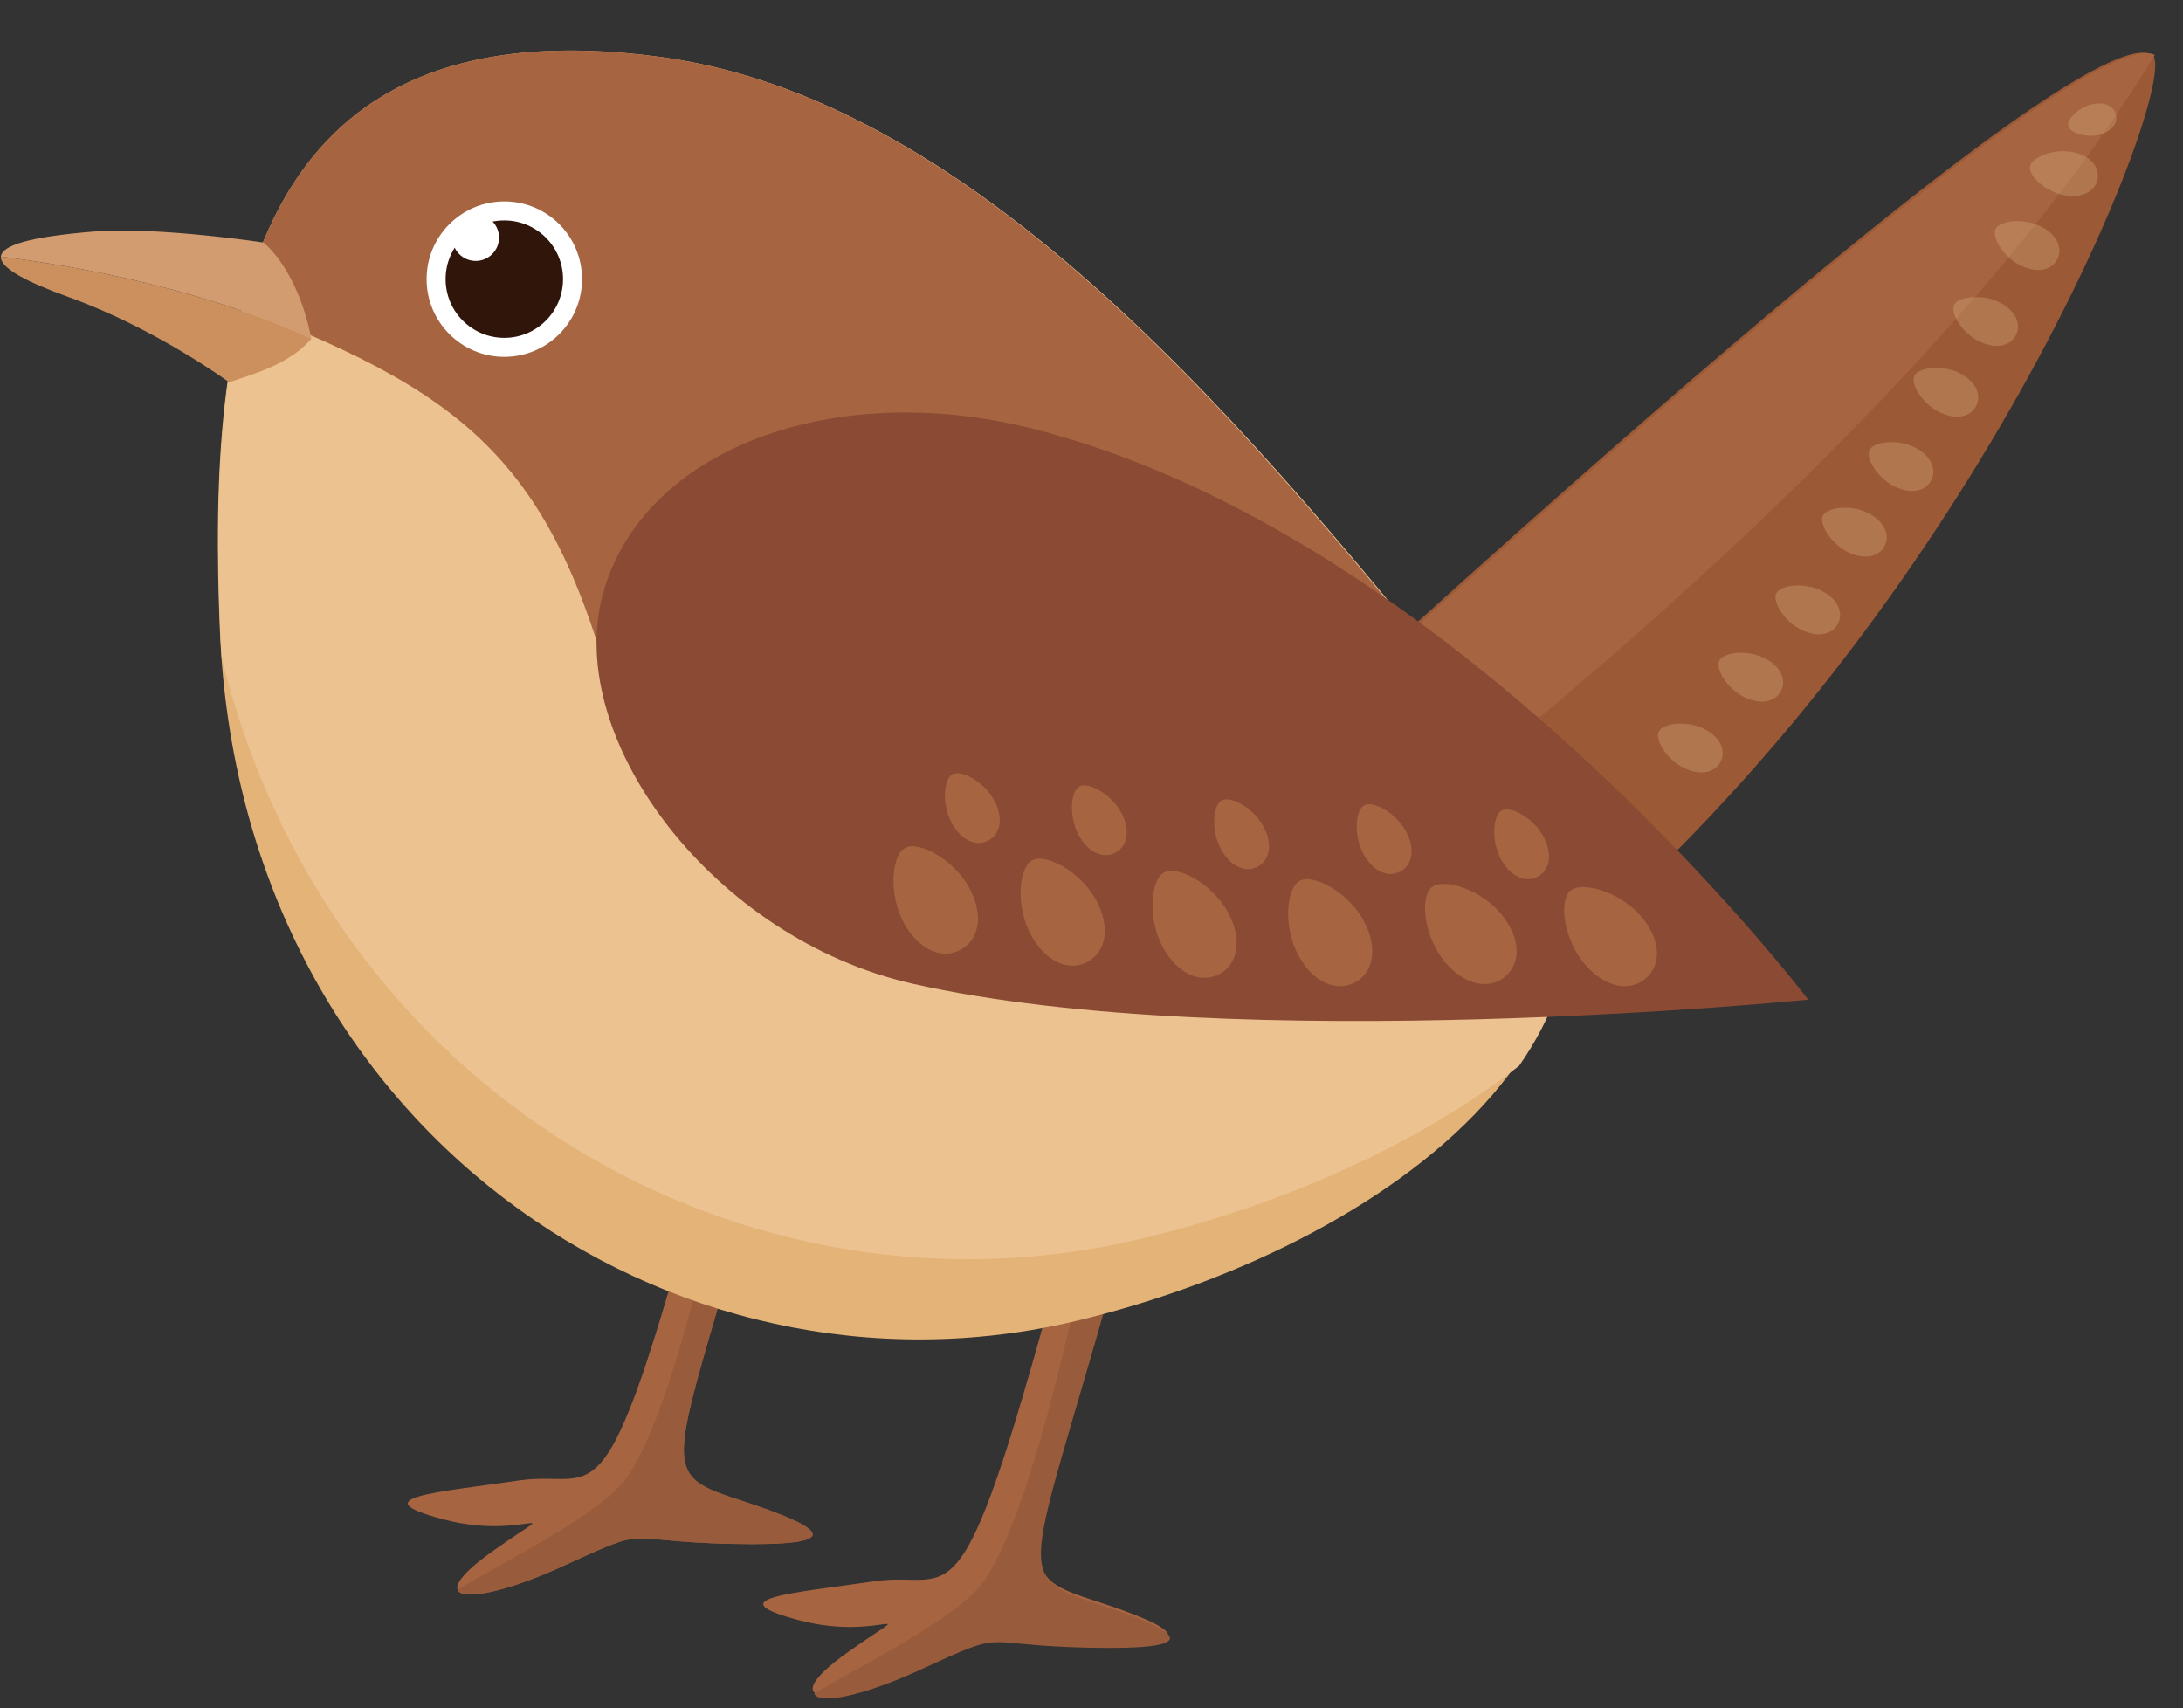 <?xml version="1.0" encoding="UTF-8"?>
<!DOCTYPE svg PUBLIC '-//W3C//DTD SVG 1.0//EN'
          'http://www.w3.org/TR/2001/REC-SVG-20010904/DTD/svg10.dtd'>
<svg height="618.8" preserveAspectRatio="xMidYMid meet" version="1.0" viewBox="4.0 101.0 790.8 618.8" width="790.8" xmlns="http://www.w3.org/2000/svg" xmlns:xlink="http://www.w3.org/1999/xlink" zoomAndPan="magnify"
><rect x="4.0" y="101.0" width="790.8" height="618.8" fill="#333333" stroke="none"/><g transform="translate(0 496.75)"
  ><g id="change1_1"
    ><path d="M 283.312,10.463 C 248.807,136.982 239.074,136.982 271.81,147.6 c 32.736,10.617 38.929,16.81 -2.654,15.926 -41.583,-0.885 -28.312,-7.078 -61.048,7.963 -32.736,15.041 -53.085,14.156 -25.658,-5.309 27.427,-19.465 12.387,-3.539 -17.695,-11.502 -30.082,-7.963 -2.654,-9.732 27.427,-14.156 30.082,-4.424 30.082,23.004 69.896,-125.635 39.814,-148.639 21.234,-4.424 21.234,-4.424 z" fill="#a66441"
    /></g
    ><g id="change2_1"
    ><path d="m 269.623,12.531 c -13.607,66.524 -27.97,114.905 -40.444,129.268 -10.744,12.372 -41.337,27.541 -59.438,38.268 1.452,4.167 17.358,1.074 38.366,-8.579 32.736,-15.041 19.465,-8.848 61.048,-7.963 41.583,0.885 35.39,-5.309 2.654,-15.926 -32.082,-10.405 -23.372,-10.631 9.467,-129.719 z" fill="#985b3b"
    /></g
    ><g id="change1_2"
    ><path d="M 412.076,46.979 C 377.57,173.499 367.838,173.499 400.574,184.116 c 32.736,10.617 38.929,16.81 -2.654,15.926 -41.583,-0.885 -28.312,-7.078 -61.048,7.963 -32.736,15.041 -53.085,14.156 -25.658,-5.309 27.427,-19.465 12.387,-3.539 -17.695,-11.502 -30.082,-7.963 -2.654,-9.732 27.427,-14.156 30.082,-4.424 30.082,23.004 69.896,-125.635 39.814,-148.639 21.234,-4.424 21.234,-4.424 z" fill="#a66441"
    /></g
    ><g id="change2_2"
    ><path d="m 1505.715,2062.857 c -51.429,251.429 -105.715,434.285 -152.858,488.571 -40.609,46.762 -156.236,104.09 -224.648,144.634 5.489,15.748 65.605,4.058 145.006,-32.424 123.726,-56.847 73.569,-33.44 230.734,-30.096 157.166,3.344 133.757,-20.064 10.031,-60.191 -121.253,-39.325 -88.334,-40.18 35.779,-490.277 z" fill="#985b3b" transform="matrix(.265 0 0 .265 0 -496.75)"
    /></g
    ><g id="change3_1"
    ><path d="M 495.747,-150.741 C 715.963,-350.938 772.269,-382.219 783.53,-375.963 794.791,-369.707 727.224,-190.78 585.835,-63.155 444.446,64.471 495.747,-150.741 495.747,-150.741 Z" fill="#9b5936"
    /></g
    ><g id="change1_3"
    ><path d="M 2949.713 453.809 C 2885.822 452.656 2647.481 604.301 1873.688 1307.75 C 1873.688 1307.75 1850.01 1407.102 1842.01 1515.768 L 1846.559 1577.705 C 1846.559 1577.705 2622.049 1014.774 2960.762 456.205 C 2957.862 454.739 2954.226 453.89 2949.713 453.809 z" fill="#a66441" transform="matrix(.265 0 0 .265 0 -496.75)"
    /></g
    ><g id="change4_1"
    ><path d="M 83.648,-167.431 C 91.117,12.382 246.974,117.836 393.884,82.746 514.83,53.858 624.436,-35.299 545.214,-131.145 471.391,-220.459 366.94,-358.234 243.736,-375.066 92.409,-395.741 79.034,-278.51 83.648,-167.431 Z" fill="#e4b378"
    /></g
    ><g id="change5_1"
    ><path d="M 796.488 450.877 C 341.779 450.856 300.072 857.643 316.148 1244.67 C 316.644 1256.588 317.317 1268.418 318.154 1280.162 C 463.364 1875.194 1033.527 2203.564 1574.527 2074.59 C 1767.845 2028.503 1954.188 1945.463 2091.684 1838.102 C 2185.542 1703.55 2195.745 1545.258 2060.65 1381.814 C 1781.636 1044.25 1386.859 523.526 921.207 459.908 C 876.524 453.804 835.023 450.879 796.488 450.877 z" fill="#ecc290" transform="matrix(.265 0 0 .265 0 -496.75)"
    /></g
    ><g id="change1_4"
    ><path d="m 210.737,-377.455 c 10.196,4.6e-4 21.176,0.774 32.999,2.389 118.574,16.2 219.764,144.404 293.012,233.636 -82.35,30.213 -287.307,96.524 -306.263,15.713 -23.431,-99.892 -52.983,-125.644 -138.886,-158.711 13.63,-53.715 46.424,-93.031 119.138,-93.028 z" fill="#a66441"
    /></g
    ><g id="change6_1"
    ><path d="m 222.328,-180.275 c -14.067,52.498 40.305,124.591 112.19,140.855 117.486,26.583 324.539,5.799 324.539,5.799 0,0 -128.586,-169.327 -282.357,-207.171 -71.566,-17.613 -140.304,8.019 -154.371,60.517 z" fill="#8b4a34"
    /></g
    ><g id="change7_1"
    ><circle cx="-186.692" cy="-294.633" fill="#fff" r="28.153" transform="scale(-1 1)"
    /></g
    ><g id="change8_1"
    ><path d="M 177.945 696.305 C 165.616 696.382 153.786 696.814 142.85 697.701 C 55.381 704.793 17.547 716.612 16.35 731.977 C 287.212 765.753 440.781 844.303 440.781 844.303 C 421.34 746.783 375.035 712.605 375.035 712.605 C 375.035 712.605 264.251 695.763 177.945 696.305 z" fill="#d29c70" transform="matrix(.265 0 0 .265 0 -496.75)"
    /></g
    ><g id="change9_1"
    ><circle cx="-186.692" cy="-294.633" fill="#30150b" r="21.271" transform="scale(-1 1)"
    /></g
    ><g id="change7_2"
    ><circle cx="-176.332" cy="-309.67" fill="#fff" r="8.446" transform="scale(-1 1)"
    /></g
    ><g id="change5_2"
    ><path d="m 604.892,-130.729 c -1.449,3.03 3.003,10.261 9.211,13.231 6.208,2.97 11.374,1.489 13.271,-2.477 1.897,-3.966 -0.193,-8.917 -6.401,-11.886 -6.208,-2.97 -14.632,-1.897 -16.081,1.133 z" fill="#ecc290" opacity=".274"
    /></g
    ><g id="change5_3"
    ><path d="m 626.789,-156.379 c -1.449,3.03 3.003,10.261 9.211,13.231 6.208,2.97 11.374,1.489 13.271,-2.477 1.897,-3.966 -0.193,-8.917 -6.401,-11.886 -6.208,-2.969 -14.632,-1.897 -16.081,1.133 z" fill="#ecc290" opacity=".274"
    /></g
    ><g id="change5_4"
    ><path d="m 647.434,-180.778 c -1.449,3.03 3.003,10.261 9.211,13.231 6.208,2.97 11.374,1.489 13.271,-2.477 1.897,-3.966 -0.193,-8.917 -6.401,-11.886 -6.208,-2.97 -14.632,-1.897 -16.081,1.133 z" fill="#ecc290" opacity=".274"
    /></g
    ><g id="change5_5"
    ><path d="m 664.326,-208.931 c -1.449,3.03 3.003,10.261 9.211,13.231 6.208,2.97 11.374,1.489 13.271,-2.477 1.897,-3.966 -0.193,-8.917 -6.401,-11.886 -6.208,-2.969 -14.632,-1.897 -16.081,1.133 z" fill="#ecc290" opacity=".274"
    /></g
    ><g id="change5_6"
    ><path d="m 681.217,-232.704 c -1.449,3.03 3.003,10.261 9.211,13.231 6.208,2.97 11.374,1.489 13.271,-2.477 1.897,-3.966 -0.193,-8.917 -6.401,-11.886 -6.208,-2.97 -14.632,-1.897 -16.081,1.133 z" fill="#ecc290" opacity=".274"
    /></g
    ><g id="change5_7"
    ><path d="m 697.483,-259.606 c -1.449,3.03 3.003,10.261 9.211,13.231 6.208,2.97 11.374,1.489 13.271,-2.477 1.897,-3.966 -0.193,-8.917 -6.401,-11.886 -6.208,-2.969 -14.632,-1.897 -16.081,1.133 z" fill="#ecc290" opacity=".274"
    /></g
    ><g id="change5_8"
    ><path d="m 711.872,-285.256 c -1.449,3.03 3.003,10.261 9.211,13.231 6.208,2.97 11.374,1.489 13.271,-2.477 1.897,-3.966 -0.193,-8.917 -6.401,-11.886 -6.208,-2.969 -14.632,-1.897 -16.081,1.133 z" fill="#ecc290" opacity=".274"
    /></g
    ><g id="change5_9"
    ><path d="m 726.869,-312.746 c -1.449,3.03 3.003,10.261 9.211,13.231 6.208,2.97 11.374,1.489 13.271,-2.477 1.897,-3.966 -0.193,-8.917 -6.401,-11.886 -6.208,-2.969 -14.632,-1.897 -16.081,1.133 z" fill="#ecc290" opacity=".274"
    /></g
    ><g id="change5_10"
    ><path d="m 739.358,-335.467 c -0.619,3.301 5.547,9.14 12.311,10.408 6.764,1.268 11.373,-1.494 12.184,-5.816 0.81,-4.322 -2.485,-8.566 -9.25,-9.834 -6.764,-1.268 -14.627,1.941 -15.245,5.242 z" fill="#ecc290" opacity=".274"
    /></g
    ><g id="change5_11"
    ><path d="m 753.225,-350.092 c 0.557,2.334 6.28,4.348 11.062,3.206 4.782,-1.142 6.985,-4.286 6.255,-7.341 -0.73,-3.055 -4.116,-4.865 -8.898,-3.723 -4.782,1.142 -8.977,5.525 -8.42,7.858 z" fill="#ecc290" opacity=".274"
    /></g
    ><g id="change1_5"
    ><path d="m 331.868,-88.518 c -4.948,2.721 -5.947,16.965 -0.371,27.104 5.576,10.14 14.086,13.176 20.564,9.614 6.478,-3.562 8.471,-12.375 2.895,-22.515 -5.576,-10.139 -18.14,-16.925 -23.088,-14.204 z" fill="#a66441"
    /></g
    ><g id="change1_6"
    ><path d="m 349.003,-115.27 c -3.225,1.774 -3.876,11.058 -0.242,17.667 3.635,6.609 9.181,8.588 13.404,6.266 4.222,-2.322 5.522,-8.066 1.887,-14.675 -3.634,-6.609 -11.824,-11.032 -15.049,-9.258 z" fill="#a66441"
    /></g
    ><g id="change1_7"
    ><path d="m 377.875,-84.094 c -4.948,2.721 -5.947,16.965 -0.371,27.104 5.576,10.14 14.086,13.176 20.564,9.614 6.478,-3.562 8.471,-12.375 2.895,-22.515 -5.576,-10.139 -18.14,-16.925 -23.088,-14.204 z" fill="#a66441"
    /></g
    ><g id="change1_8"
    ><path d="m 395.01,-110.847 c -3.225,1.774 -3.876,11.058 -0.242,17.667 3.635,6.609 9.181,8.588 13.404,6.266 4.222,-2.322 5.522,-8.066 1.887,-14.675 -3.634,-6.609 -11.824,-11.032 -15.049,-9.258 z" fill="#a66441"
    /></g
    ><g id="change1_9"
    ><path d="m 425.652,-79.67 c -4.948,2.721 -5.947,16.965 -0.371,27.104 5.576,10.14 14.086,13.176 20.564,9.614 6.478,-3.562 8.471,-12.375 2.895,-22.515 -5.576,-10.139 -18.14,-16.925 -23.088,-14.204 z" fill="#a66441"
    /></g
    ><g id="change1_10"
    ><path d="m 446.541,-105.797 c -3.225,1.774 -3.876,11.058 -0.242,17.667 3.635,6.609 9.181,8.588 13.404,6.266 4.222,-2.322 5.522,-8.066 1.887,-14.675 -3.634,-6.609 -11.824,-11.032 -15.049,-9.258 z" fill="#a66441"
    /></g
    ><g id="change1_11"
    ><path d="m 474.787,-76.649 c -4.948,2.721 -5.947,16.965 -0.371,27.104 5.576,10.14 14.086,13.176 20.564,9.614 6.478,-3.562 8.471,-12.375 2.895,-22.515 -5.576,-10.139 -18.14,-16.925 -23.088,-14.204 z" fill="#a66441"
    /></g
    ><g id="change1_12"
    ><path d="m 498.179,-104.028 c -3.225,1.774 -3.876,11.058 -0.242,17.667 3.635,6.609 9.181,8.588 13.404,6.266 4.222,-2.322 5.522,-8.066 1.887,-14.675 -3.634,-6.609 -11.824,-11.032 -15.049,-9.258 z" fill="#a66441"
    /></g
    ><g id="change1_13"
    ><path d="m 522.624,-74.326 c -4.373,3.573 -2.772,17.762 4.55,26.722 7.322,8.96 16.242,10.404 21.966,5.725 5.725,-4.678 6.087,-13.706 -1.236,-22.666 -7.322,-8.96 -20.908,-13.355 -25.281,-9.781 z" fill="#a66441"
    /></g
    ><g id="change1_14"
    ><path d="m 547.984,-102.151 c -3.225,1.774 -3.876,11.058 -0.242,17.667 3.635,6.609 9.181,8.588 13.404,6.266 4.222,-2.322 5.522,-8.066 1.887,-14.675 -3.634,-6.609 -11.824,-11.032 -15.049,-9.258 z" fill="#a66441"
    /></g
    ><g id="change1_15"
    ><path d="m 572.829,-73.047 c -4.274,3.69 -2.29,17.831 5.272,26.589 7.562,8.759 16.518,9.96 22.113,5.128 5.596,-4.832 5.713,-13.866 -1.849,-22.625 -7.562,-8.759 -21.262,-12.783 -25.536,-9.093 z" fill="#a66441"
    /></g
    ><g id="change10_1"
    ><path d="m 16.35,731.977 c -1.198,15.371 34.27,34.291 93.396,55.576 118.227,42.562 218.635,116.137 218.635,116.137 37.04,-12.625 81.934,-24.85 112.4,-59.387 0,0 -153.569,-78.55 -424.432,-112.326 z" fill="#cc905e" transform="matrix(.265 0 0 .265 0 -496.75)"
    /></g
    ><g id="change1_16"
    ><path d="m 331.868,-88.518 c -4.948,2.721 -5.947,16.965 -0.371,27.104 5.576,10.14 14.086,13.176 20.564,9.614 6.478,-3.562 8.471,-12.375 2.895,-22.515 -5.576,-10.139 -18.14,-16.925 -23.088,-14.204 z" fill="#a66441"
    /></g
  ></g
></svg
>
